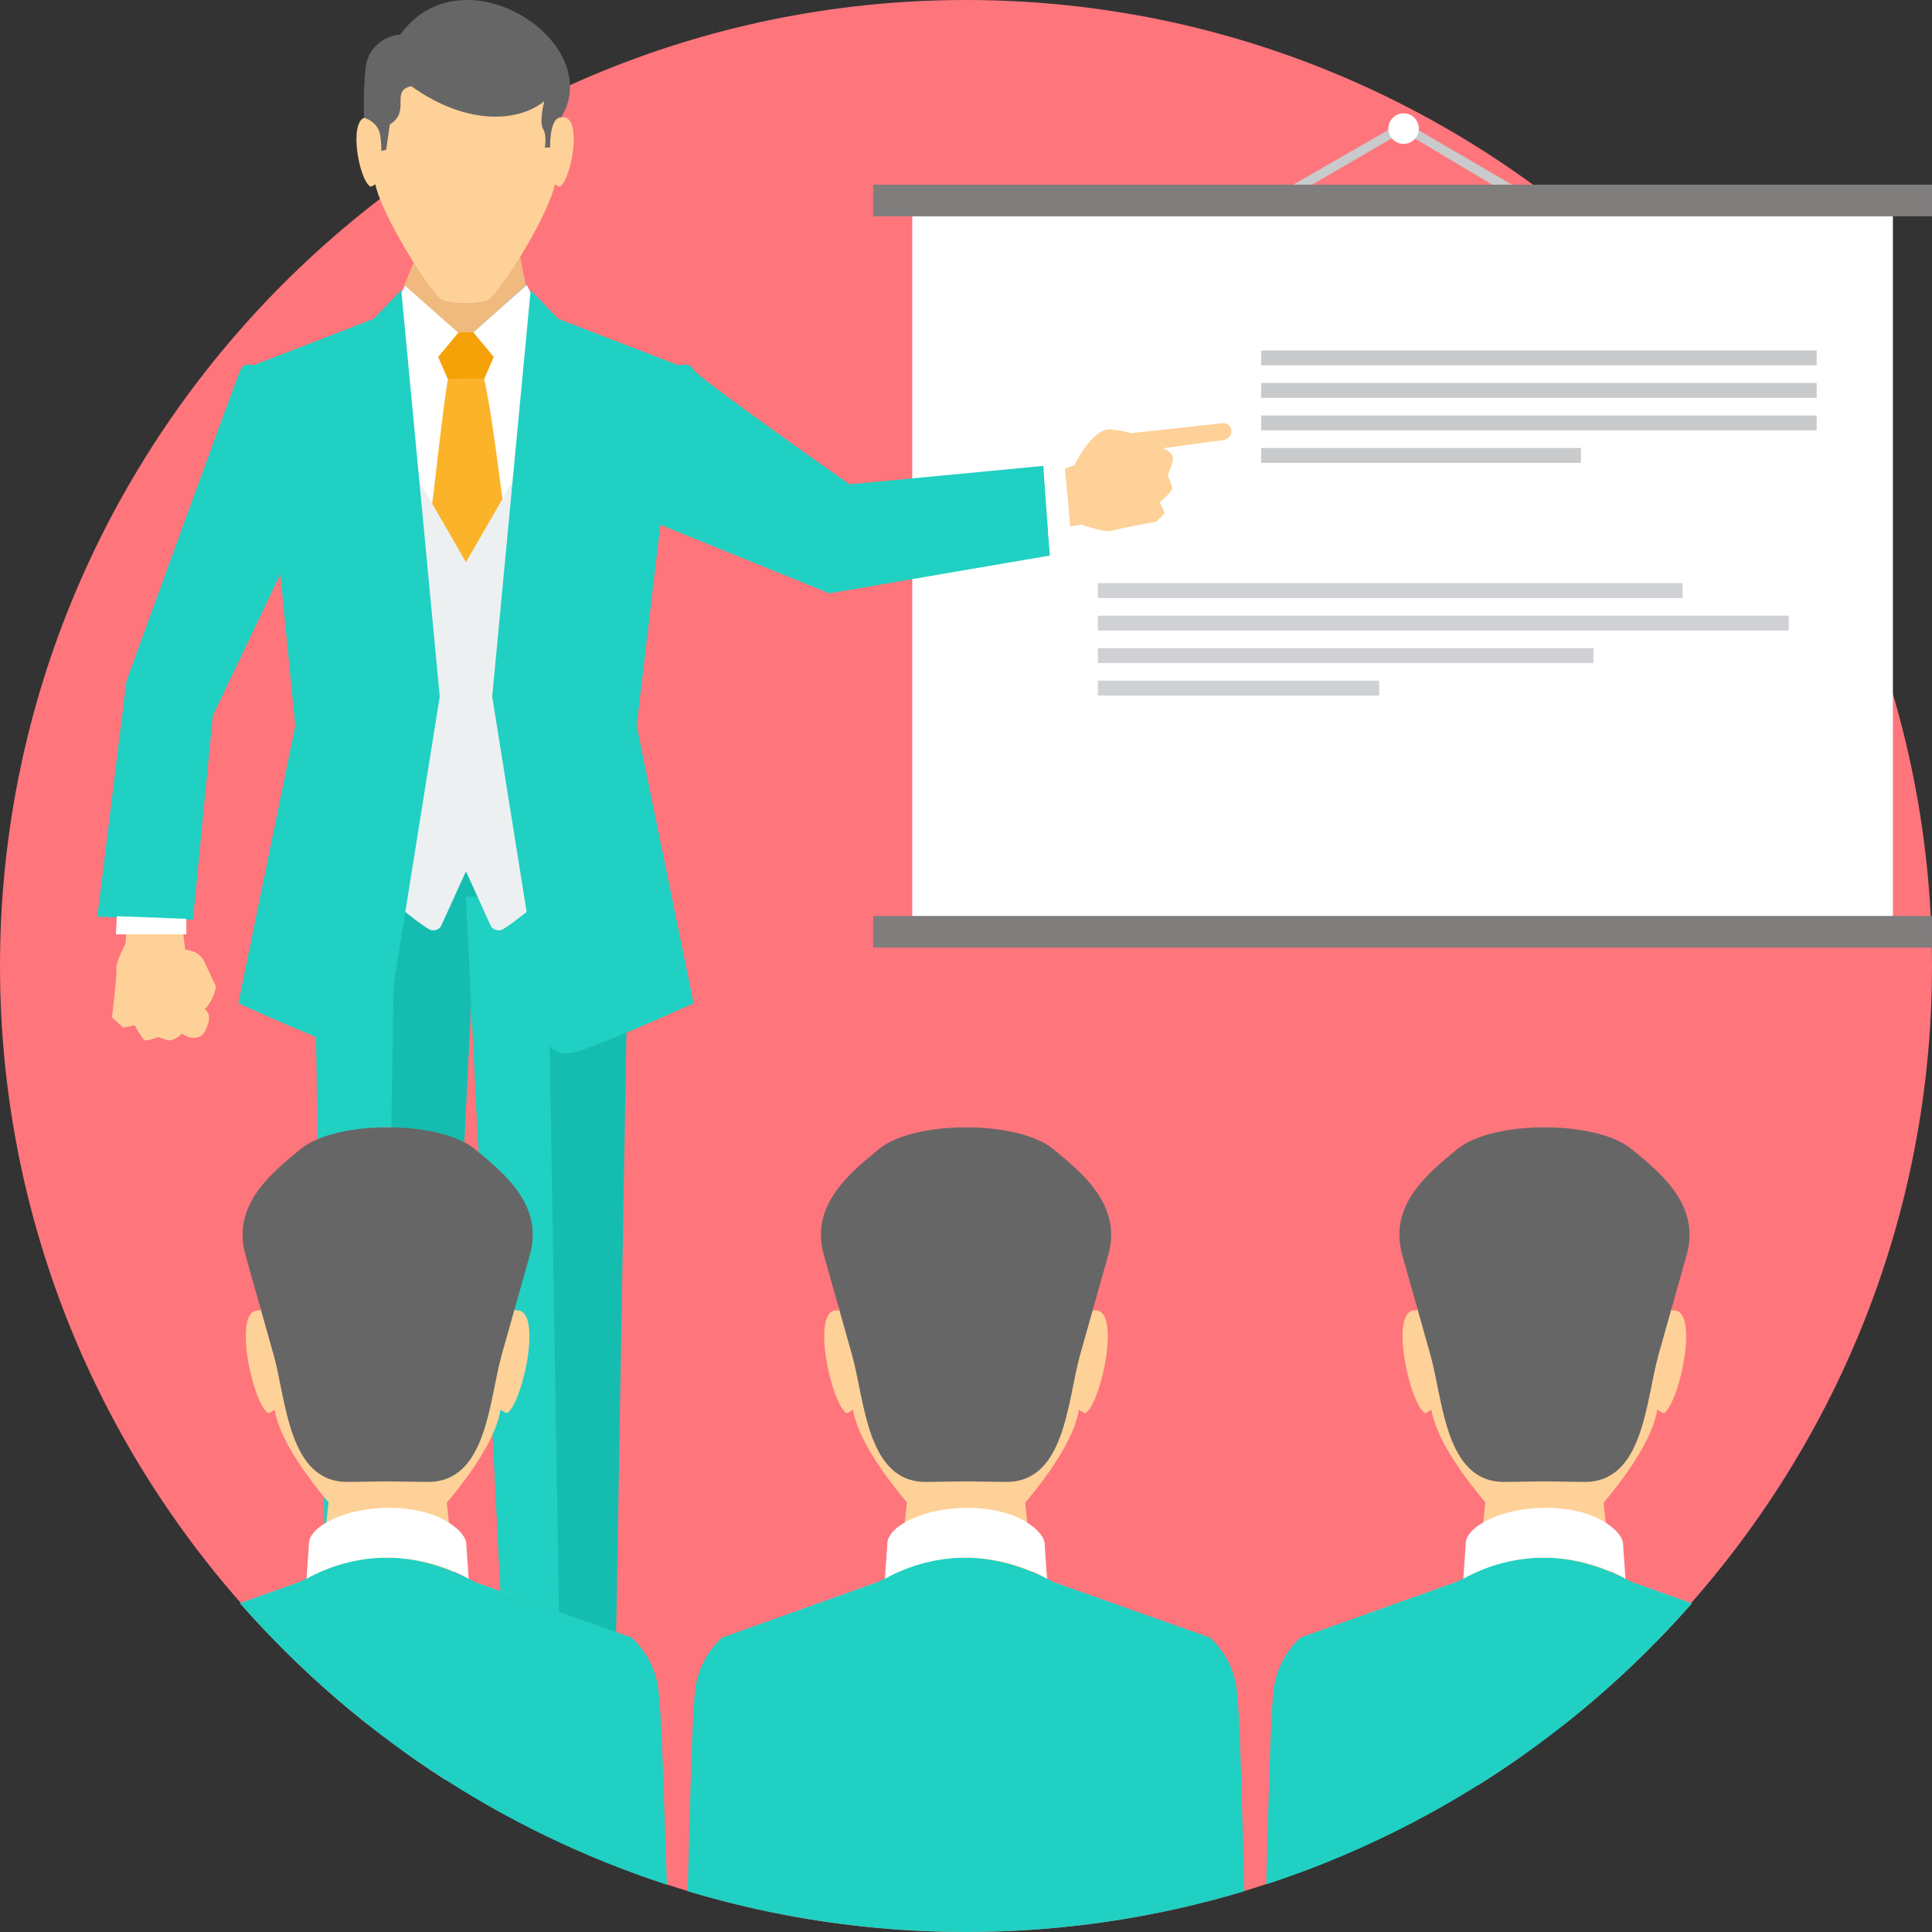 <?xml version="1.0" encoding="iso-8859-1"?>
<!-- Generator: Adobe Illustrator 19.0.0, SVG Export Plug-In . SVG Version: 6.00 Build 0)  -->
<svg version="1.1" id="Layer_1" xmlns="http://www.w3.org/2000/svg" xmlns:xlink="http://www.w3.org/1999/xlink" x="0px" y="0px"
	 viewBox="0 0 512 512" style="enable-background:new 0 0 512 512;" xml:space="preserve">
<rect x="0" y="0" width="512" height="512" fill="#333333" stroke="none"/>
<path style="fill:#FF757C;" d="M256.001,512C397,512,512,397,512,255.999C512,115,397,0,256.001,0C115.001,0,0,115,0,255.999
	C0,397,115.001,512,256.001,512z"/>
<path style="fill:#FFFFFF;" d="M241.754,249.021H501.64V51.048H241.754V249.021z"/>
<path style="fill:#C8CACC;" d="M334.229,92.887h147.2v3.937h-147.2V92.887z M334.229,118.726L334.229,118.726h84.725v3.937h-84.725
	V118.726z M334.229,110.112L334.229,110.112h147.2v3.939h-147.2V110.112z M334.229,101.5L334.229,101.5h147.2v3.938h-147.2V101.5z"
	/>
<path style="fill:#D0D1D4;" d="M290.955,154.544H445.91v3.939H290.955V154.544z M290.955,180.383L290.955,180.383h74.528v3.937
	h-74.528V180.383z M290.955,171.771L290.955,171.771h131.336v3.937H290.955V171.771z M290.955,163.159L290.955,163.159h183.067
	v3.936H290.955V163.159z"/>
<g>
	<path style="fill:#FED198;" d="M284.731,123.254c0,0,4.87-10.138,9.787-9.444c4.919,0.697,5.144,0.99,5.144,0.99l24.331-2.659
		c2.765-0.301,3.372,4.035,0.179,4.47l-15.917,2.176c0,0,2.695,1.109,2.587,2.808c-0.106,1.701-1.398,4.291-1.398,4.291
		s1.298,2.959,1.188,3.736c-0.111,0.777-3.265,3.5-3.265,3.5l1.314,2.828l-2.223,2.301c0,0-10.381,1.857-11.915,2.433
		c-1.536,0.574-7.954-1.651-7.954-1.651l-10.13,1.603l-0.5-14.2L284.731,123.254L284.731,123.254z"/>
	<path style="fill:#FED198;" d="M49.078,251.699c0,0,3.586-0.02,5.082,3.177l3.085,6.592c-0.886,4.294-2.976,5.93-2.976,5.93
		c1.467,1.321,1.526,2.812,0.133,5.751c-1.288,2.715-4.661,2.073-6.137,0.753c0,0-2.232,2.22-3.865,1.742
		c-1.636-0.479-2.507-0.822-2.507-0.822s-2.761,1.126-3.494,0.849c-0.733-0.277-2.696-3.957-2.696-3.957l-3.049,0.663l-2.981-2.777
		c0,0,1.391-11.244,1.165-12.867c-0.223-1.621,2.441-6.687,2.441-6.687l0.663-10.23l13.961,2.629L49.078,251.699L49.078,251.699z"/>
</g>
<path style="fill:#15BDB1;" d="M107.383,75.543h32.206l19.728,182.52c-22.269,4.623-44.371,4.695-66.305,0l12.116-170.109
	L107.383,75.543z"/>
<path style="fill:#FFFFFF;" d="M107.383,75.543h32.206l9.481,87.709H99.764l5.364-75.298L107.383,75.543L107.383,75.543z"/>
<path style="fill:#AAB4BD;" d="M107.383,75.543c10.736,0,21.471,0,32.206,0l0.173,1.611l-15.734,17.451l-16.907-17.625
	L107.383,75.543z"/>
<path style="fill:#FBB429;" d="M119.615,95.399c2.501,0.007,5.161-0.046,7.65,0.005c0.284,1.353,0.568,2.707,0.856,4.059
	c3.387,15.437,4.8,35.598,8.018,50.98l-12.068,10.182l-12.092-10.182C114.726,137.37,116.865,108.469,119.615,95.399L119.615,95.399
	z"/>
<path style="fill:#F5A209;" d="M116.03,94.393c1.767-2.106,3.528-4.216,5.29-6.326h4.339c1.762,2.105,3.518,4.215,5.281,6.323
	c-0.861,2.005-1.755,4-2.618,6.005c-3.018-0.137-6.596,0.035-9.67-0.008C117.781,98.389,116.906,96.391,116.03,94.393L116.03,94.393
	z"/>
<path style="fill:#20D0C2;" d="M83.117,238.21l3.579,209.413h29.099l10.479-209.952L83.117,238.21z"/>
<g>
	<path style="fill:#15BDB1;" d="M101.248,447.624h14.549l10.477-209.952l-21.578,0.27L101.248,447.624L101.248,447.624z"/>
	<path style="fill:#15BDB1;" d="M166.611,238.21l-3.58,209.413h-29.099l-10.477-209.952L166.611,238.21z"/>
</g>
<path style="fill:#20D0C2;" d="M148.48,447.624h-14.55l-10.474-209.952l21.577,0.27L148.48,447.624L148.48,447.624z"/>
<path style="fill:#ECF0F1;" d="M103.526,114.407l19.96,34.573l19.961-34.573l8.051,117.483c0,0-16.848,14.312-18.835,14.612
	c-1.988,0.298-2.633-1.193-2.633-1.193l-6.543-14.413l-6.543,14.413c0,0-0.646,1.491-2.633,1.193
	c-1.988-0.299-18.836-14.612-18.836-14.612L103.526,114.407L103.526,114.407z"/>
<path style="fill:#FFFFFF;" d="M105.445,79.22l1.938-3.678l14.165,12.524l-10.336,12.424L105.445,79.22L105.445,79.22z
	 M141.527,79.22L141.527,79.22l-1.938-3.678l-14.164,12.524l10.336,12.424L141.527,79.22L141.527,79.22z"/>
<path style="fill:#20D0C2;" d="M140.632,76.89l7.306,7.602l31.903,12.327c0,0,2.992-0.91,3.931,1.122
	c0.937,2.031,41.36,30.416,41.36,30.416l51.357-4.889l1.732,23.753l-58.442,10.016l-44.771-18.157l-6.295,53.256l15.104,73.551
	c0,0-27.828,12.622-32.699,13.22c-4.87,0.595-6.065-3.08-6.065-3.08l-14.609-91.444L140.632,76.89L140.632,76.89z M106.341,76.89
	L106.341,76.89l-7.308,7.602L67.128,96.819c0,0-2.439-0.93-3.381,1.108c-0.945,2.037-30.253,82.585-30.253,82.585l-7.701,62.448
	l25.344,0.796l5.248-54.104l17.899-37.474l3.976,40.158l-15.109,73.55c0,0,27.833,12.622,32.699,13.22
	c4.875,0.595,6.068-3.08,6.068-3.08l14.611-91.444L106.341,76.89z"/>
<path style="fill:#FFFFFF;" d="M30.972,242.797l18.413,0.697v4.126H30.722L30.972,242.797z"/>
<path style="fill:#F0B97D;" d="M110.907,66.444l-3.756,9.099l14.163,12.524h4.11l13.929-12.524l-1.772-8.852L110.907,66.444
	L110.907,66.444z"/>
<path style="fill:#FED198;" d="M98.344,26.183c0,1.675-0.613,3.315-0.566,4.921c-5.731-1.063-2.963,15.96,0.279,18.302
	c0.257,0.185,0.891-0.231,1.426-0.571c1.125,6.26,10.723,22.993,16.827,30.035c1.695,1.955,12.061,1.924,13.741,0.074
	c6.252-6.882,15.84-23.812,16.969-30.109c0.536,0.34,1.168,0.756,1.428,0.571c3.241-2.342,6.01-19.366,0.279-18.302
	c0.045-1.607-0.567-3.246-0.567-4.921c-0.316-13.221-12.294-19.82-24.909-19.876C110.64,6.364,98.66,12.963,98.344,26.183
	L98.344,26.183z"/>
<path style="fill:#666666;" d="M106.024,9.238c-1.806-0.212-8.336,1.789-9.12,8.697c-0.784,6.909-0.409,13.273-0.409,13.273
	s3.824,0.965,4.307,4.886c0.48,3.921,0.137,3.921,0.137,3.921l1.385-0.311l0.989-6.72c5.722-3.588-0.044-8.9,5.68-10.142
	c15.457,11.017,29.098,9.132,35.247,3.949c0,0-1.436,5.42-0.329,7.354c1.108,1.933,0.447,4.979,0.447,4.979l1.437-0.071
	c0,0-0.259-7.982,2.933-7.947C160.855,11.083,122.462-13.789,106.024,9.238L106.024,9.238z"/>
<path style="fill:#FFFFFF;" d="M276.593,124.899l5.576-1.197l1.829,20.097l-5.964,0.843L276.593,124.899L276.593,124.899z"/>
<path style="fill:#FED198;" d="M69.75,328.15c0,2.476-0.811,16.807-0.75,19.182c-7.585-1.571-2.399,23.615,1.891,27.072
	c0.336,0.271,1.178-0.341,1.888-0.843c1.127,7.015,7.173,16.089,14.284,24.604l-2.962,27.751l18.627-1.257l18.628,1.257
	l-2.954-27.688c7.158-8.459,13.125-17.65,14.251-24.668c0.708,0.502,1.549,1.114,1.888,0.843c4.288-3.457,9.475-28.644,1.89-27.072
	c0.06-2.375-0.747-16.705-0.747-19.182c-0.421-19.555-16.274-29.316-32.967-29.398C86.024,298.835,70.169,308.595,69.75,328.15z"/>
<path style="fill:#CCCCCC;" d="M79.223,419.292l-15.615,5.572c15.815,18.003,34.108,33.776,54.357,46.767l24.704-46.407
	l-16.579-5.874l-14.599,11.52H93.994L79.223,419.292L79.223,419.292z"/>
<path style="fill:#0E5E9A;" d="M97.477,429.814l2.007,5.526l-1.561,22.035c3.308,2.6,6.683,5.118,10.12,7.556l-2.093-29.591
	l2.005-5.526l-5.238-0.236L97.477,429.814L97.477,429.814z"/>
<path style="fill:#20D0C2;" d="M79.626,419.15l-16.018,5.712c29.993,34.145,68.93,60.227,113.146,74.614
	c-0.672-15.669-1.212-45.628-2.454-52.908c-1.374-8.041-6.993-12.616-6.993-12.616L126.09,419.35
	C110.434,410.967,94.935,410.28,79.626,419.15L79.626,419.15z"/>
<path style="fill:#FFFFFF;" d="M87.083,403.153c-5.654,2.973-5.211,6.025-5.211,6.025l-0.638,9.21
	c13.425-7.457,29.542-7.457,42.967,0l-0.638-9.21c0,0,0.29-2.717-5.21-6.025C110.581,398.479,96.279,398.312,87.083,403.153z"/>
<path style="fill:#666666;" d="M79.718,304.464c-8.197,6.678-18.336,15.099-14.657,28.153l7.456,26.454
	c3.387,12.017,3.884,33.875,19.746,33.655l10.472-0.146l10.472,0.146c15.861,0.22,16.365-21.637,19.746-33.655l7.454-26.454
	c3.68-13.055-6.458-21.476-14.655-28.153C116.406,296.846,89.063,296.846,79.718,304.464L79.718,304.464z"/>
<path style="fill:#FED198;" d="M223.032,328.15c0,2.476-0.811,16.807-0.75,19.182c-7.585-1.571-2.399,23.615,1.891,27.072
	c0.336,0.271,1.178-0.341,1.888-0.843c1.126,7.015,7.171,16.089,14.284,24.604l-2.963,27.751l18.628-1.257l18.628,1.257
	l-2.954-27.688c7.158-8.459,13.124-17.65,14.251-24.668c0.71,0.502,1.549,1.114,1.888,0.843c4.29-3.457,9.475-28.644,1.89-27.072
	c0.061-2.375-0.747-16.705-0.747-19.182c-0.422-19.555-16.274-29.316-32.966-29.398C239.305,298.835,223.45,308.595,223.032,328.15z
	"/>
<path style="fill:#CCCCCC;" d="M232.504,419.292l-23.461,8.37l36.381,56.264h19.278l31.247-58.703l-16.579-5.874l-14.598,11.52
	h-17.499L232.504,419.292L232.504,419.292z"/>
<path style="fill:#0E5E9A;" d="M250.759,429.814l2.005,5.526l-3.436,48.587h13.339l-3.436-48.587l2.005-5.526l-5.237-0.236
	L250.759,429.814L250.759,429.814z"/>
<path style="fill:#20D0C2;" d="M232.907,419.15l-41.499,14.802c0,0-5.622,4.575-6.992,12.616
	c-1.076,6.295-1.621,35.656-2.184,54.621c23.362,7.019,48.12,10.808,73.769,10.808c25.647,0,50.407-3.788,73.769-10.808
	c-0.563-18.965-1.113-48.326-2.189-54.621c-1.373-8.041-6.992-12.616-6.992-12.616l-41.216-14.601
	C263.714,410.967,248.216,410.28,232.907,419.15L232.907,419.15z"/>
<path style="fill:#FFFFFF;" d="M240.365,403.153c-5.656,2.973-5.212,6.025-5.212,6.025l-0.638,9.21
	c13.425-7.457,29.542-7.457,42.967,0l-0.638-9.21c0,0,0.291-2.717-5.21-6.025C263.862,398.479,249.562,398.312,240.365,403.153z"/>
<path style="fill:#666666;" d="M232.999,304.464c-8.196,6.678-18.336,15.099-14.657,28.153l7.456,26.454
	c3.385,12.017,3.884,33.875,19.746,33.655l10.472-0.146l10.471,0.146c15.861,0.22,16.366-21.637,19.746-33.655l7.456-26.454
	c3.679-13.055-6.458-21.476-14.655-28.153C269.687,296.846,242.344,296.846,232.999,304.464L232.999,304.464z"/>
<path style="fill:#FED198;" d="M376.311,328.15c0,2.476-0.809,16.807-0.75,19.182c-7.584-1.571-2.396,23.615,1.892,27.072
	c0.337,0.271,1.179-0.341,1.887-0.843c1.127,7.015,7.173,16.089,14.285,24.604l-2.963,27.751l18.628-1.257l18.629,1.257
	l-2.956-27.688c7.16-8.459,13.125-17.65,14.251-24.668c0.711,0.502,1.551,1.114,1.888,0.843c4.291-3.457,9.475-28.644,1.89-27.072
	c0.063-2.375-0.746-16.705-0.746-19.182c-0.422-19.555-16.273-29.316-32.966-29.398C392.585,298.835,376.731,308.595,376.311,328.15
	z"/>
<path style="fill:#CCCCCC;" d="M385.785,419.292l-23.461,8.37L391.7,473.09c21.159-13.255,40.238-29.511,56.646-48.18l-15.693-5.56
	l-14.599,11.52h-17.5L385.785,419.292L385.785,419.292z"/>
<path style="fill:#0E5E9A;" d="M404.04,429.814l2.005,5.526l-2.092,29.595c3.436-2.438,6.811-4.957,10.118-7.556l-1.559-22.039
	l2.006-5.526l-5.238-0.236L404.04,429.814L404.04,429.814z"/>
<path style="fill:#20D0C2;" d="M386.19,419.15l-41.5,14.802c0,0-5.62,4.575-6.993,12.616c-1.041,6.097-1.585,33.832-2.131,52.803
	c44.069-14.397,82.868-40.428,112.783-74.461l-15.694-5.56C416.996,410.967,401.497,410.28,386.19,419.15L386.19,419.15z"/>
<path style="fill:#FFFFFF;" d="M393.646,403.153c-5.654,2.973-5.211,6.025-5.211,6.025l-0.64,9.21
	c13.426-7.457,29.542-7.457,42.969,0l-0.639-9.21c0,0,0.291-2.717-5.211-6.025C417.143,398.479,402.842,398.312,393.646,403.153
	L393.646,403.153z"/>
<path style="fill:#666666;" d="M386.281,304.464c-8.197,6.678-18.337,15.099-14.657,28.153l7.454,26.454
	c3.385,12.017,3.883,33.875,19.746,33.655l10.472-0.146l10.471,0.146c15.861,0.22,16.366-21.637,19.746-33.655l7.454-26.454
	c3.68-13.055-6.458-21.476-14.655-28.153C422.967,296.846,395.626,296.846,386.281,304.464z"/>
<path style="fill:#807D7D;" d="M231.397,48.953h280.6v8.376h-280.6V48.953z M231.397,242.738L231.397,242.738h280.6v8.376h-280.6
	V242.738z"/>
<path style="fill:#C8CACC;" d="M342.722,48.953l28.555-16.452l0.609-0.374l0.617,0.374l28.169,16.452h-5.198l-23.582-14.067
	l-24.167,14.067H342.722z"/>
<path style="fill:#FFFFFF;" d="M371.963,38.133c2.23,0,4.048-1.818,4.048-4.046c0-2.229-1.818-4.048-4.048-4.048
	c-2.229,0-4.046,1.819-4.046,4.048C367.918,36.315,369.734,38.133,371.963,38.133z"/>
<g>
</g>
<g>
</g>
<g>
</g>
<g>
</g>
<g>
</g>
<g>
</g>
<g>
</g>
<g>
</g>
<g>
</g>
<g>
</g>
<g>
</g>
<g>
</g>
<g>
</g>
<g>
</g>
<g>
</g>
</svg>

